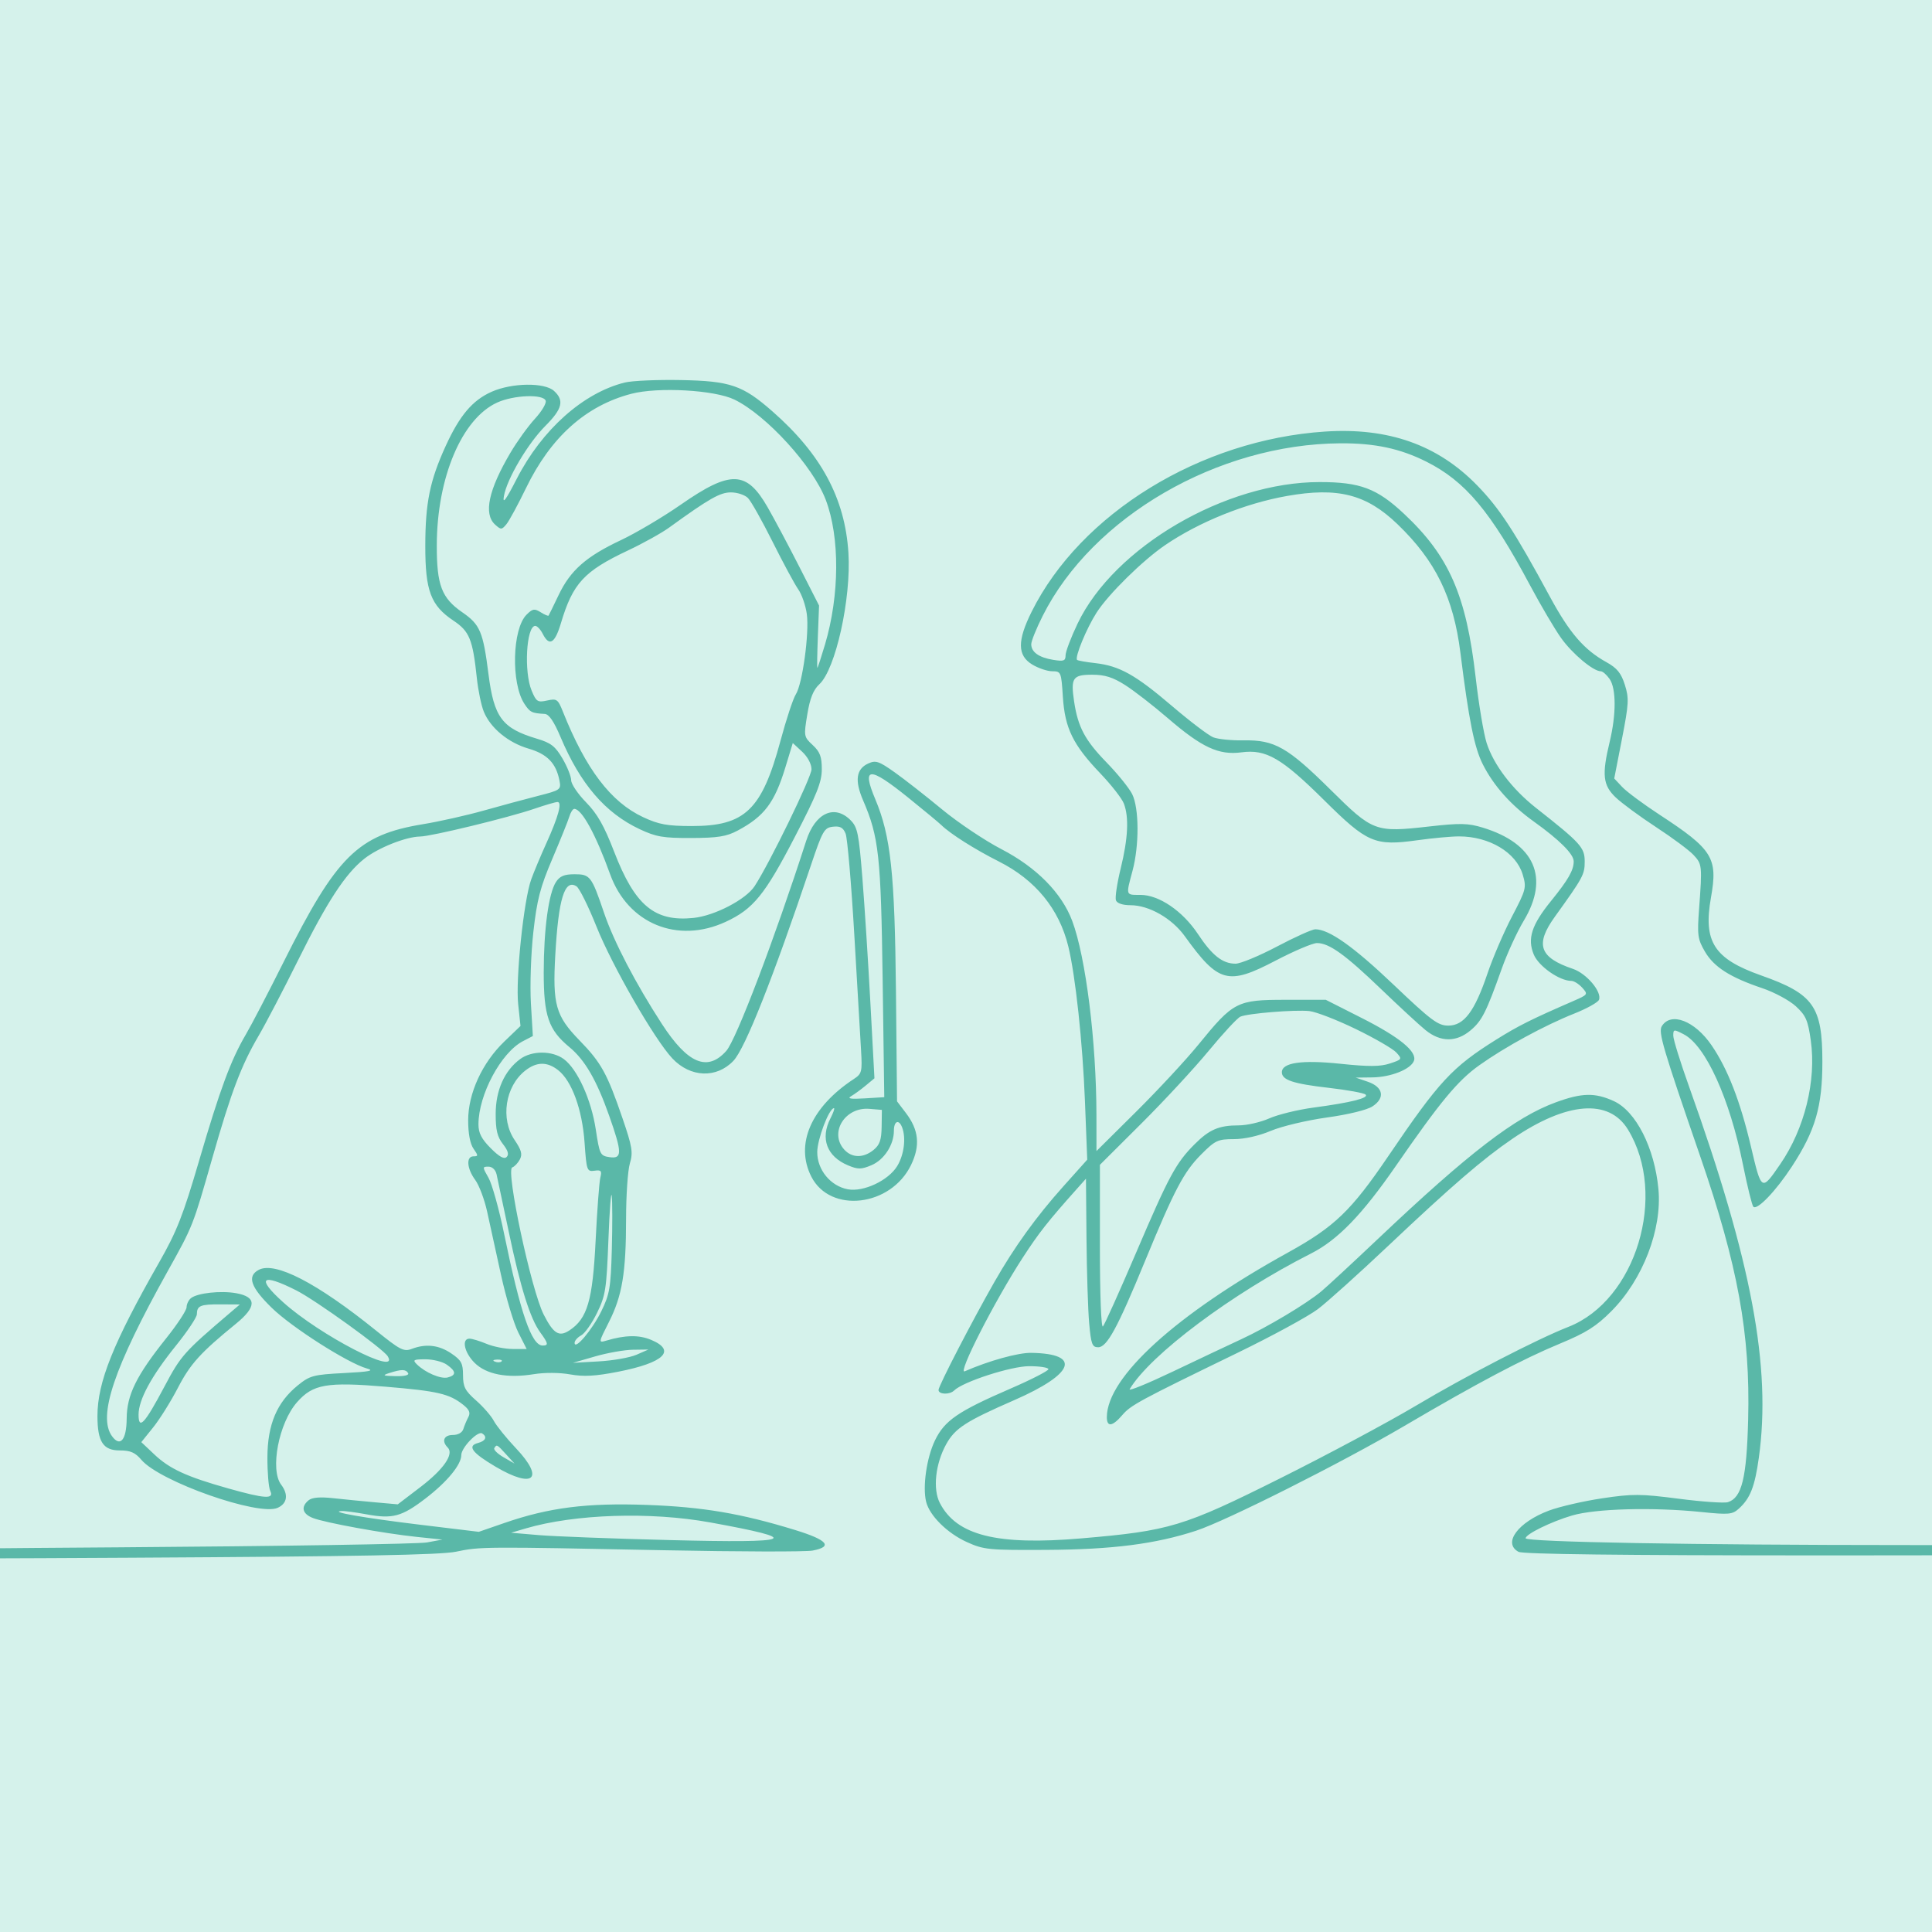 <svg width="360" height="360" viewBox="0 0 360 360" fill="none" xmlns="http://www.w3.org/2000/svg">
<rect x="0" y="0" width="360" height="360" fill="#333333" stroke="none"/>
<g clip-path="url(#clip0_6013_1737)">
<rect width="360" height="360" fill="#D5F2EB"/>
<path fill-rule="evenodd" clip-rule="evenodd" d="M116.42 71.278C108.682 73.194 100.991 80.047 96.291 89.213C94.252 93.188 93.614 94.05 93.897 92.442C94.467 89.212 98.353 82.634 101.637 79.344C104.789 76.185 105.175 74.604 103.225 72.836C101.462 71.237 95.396 71.32 91.618 72.995C88.052 74.575 85.656 77.4 83.05 83.096C80.108 89.528 79.257 93.684 79.247 101.685C79.236 110.087 80.268 112.83 84.5 115.651C87.48 117.638 88.088 119.135 88.854 126.365C89.097 128.656 89.683 131.474 90.156 132.625C91.409 135.672 94.711 138.395 98.49 139.495C101.971 140.509 103.614 142.205 104.246 145.437C104.579 147.142 104.452 147.233 100.23 148.308C97.833 148.918 93.281 150.148 90.114 151.042C86.947 151.935 81.864 153.076 78.817 153.577C66.683 155.573 62.723 159.49 52.838 179.269C50.016 184.916 46.858 190.978 45.821 192.741C43.016 197.508 41.01 202.923 37.086 216.322C34.106 226.498 32.937 229.471 29.65 235.232C21.097 250.225 18.154 257.556 18.158 263.863C18.161 268.645 19.22 270.274 22.326 270.268C24.301 270.265 25.185 270.65 26.345 272.019C29.78 276.077 48.226 282.565 51.751 280.956C53.532 280.143 53.778 278.486 52.389 276.645C50.277 273.848 51.943 265.168 55.333 261.299C58.295 257.919 60.86 257.468 71.881 258.394C81.563 259.207 83.699 259.703 86.286 261.742C87.451 262.66 87.698 263.243 87.266 264.057C86.948 264.655 86.533 265.649 86.342 266.266C86.131 266.948 85.36 267.388 84.376 267.388C82.706 267.388 82.24 268.537 83.427 269.727C84.64 270.942 82.664 273.795 78.307 277.118L74.12 280.312L69.962 279.941C67.674 279.737 64.148 279.39 62.126 279.17C59.603 278.894 58.146 279.019 57.487 279.567C56.02 280.787 56.337 282.089 58.286 282.851C60.567 283.742 71.505 285.735 77.639 286.377L82.437 286.879L79.558 287.411C77.975 287.703 52.137 288.113 22.14 288.321C-25.076 288.65 -32.4 288.826 -32.4 289.636C-32.4 290.452 -25.115 290.532 24.379 290.258C66.749 290.024 82.132 289.739 84.996 289.132C89.436 288.192 90.149 288.187 123.735 288.864C137.652 289.144 150.104 289.173 151.404 288.928C155.268 288.202 154.217 286.958 148.17 285.1C138.102 282.005 130.947 280.794 120.502 280.418C109.35 280.016 102.286 280.912 93.996 283.781L89.218 285.434L78.15 284.094C67.8 282.84 61.305 281.707 63.606 281.556C64.158 281.52 66.265 281.798 68.29 282.173C73.158 283.075 74.872 282.61 79.333 279.181C83.343 276.099 85.956 272.92 85.956 271.122C85.956 269.756 89.011 266.583 89.836 267.093C90.838 267.715 90.507 268.502 89.087 268.873C86.986 269.424 87.939 270.707 92.401 273.332C99.43 277.466 101.521 275.559 96.17 269.894C94.369 267.987 92.5 265.676 92.017 264.759C91.534 263.842 90.046 262.129 88.709 260.954C86.655 259.147 86.279 258.418 86.277 256.245C86.275 254.039 85.966 253.464 84.102 252.198C81.775 250.618 79.363 250.34 76.719 251.348C75.25 251.907 74.546 251.546 70.12 247.971C59.061 239.038 51.243 234.993 48.196 236.627C45.994 237.807 46.708 239.866 50.655 243.711C54.41 247.37 64.847 254.019 68.376 254.999C69.843 255.408 68.86 255.603 64.103 255.85C58.383 256.147 57.744 256.317 55.484 258.149C51.594 261.304 49.85 265.437 49.828 271.555C49.818 274.375 50.056 277.187 50.357 277.805C51.129 279.384 49.4 279.282 42.506 277.339C34.769 275.16 31.607 273.705 28.762 271.016L26.332 268.72L28.543 265.971C29.76 264.459 31.835 261.138 33.155 258.591C35.468 254.131 37.367 252.035 43.974 246.653C47.83 243.513 47.855 241.671 44.051 240.978C41.161 240.451 36.775 240.927 35.575 241.899C35.135 242.255 34.77 243.015 34.764 243.589C34.758 244.163 33.065 246.744 31.002 249.326C25.401 256.334 23.635 259.917 23.605 264.336C23.577 268.306 22.406 269.716 20.877 267.621C18.17 263.911 21.216 254.865 31.207 236.942C35.977 228.385 35.919 228.532 39.561 215.786C43.075 203.485 44.937 198.564 48.174 193.03C49.514 190.739 52.803 184.442 55.483 179.038C60.938 168.035 64.314 162.852 67.864 160.028C70.437 157.981 75.645 155.906 78.294 155.873C80.378 155.846 94.775 152.346 99.553 150.705C101.578 150.01 103.526 149.441 103.883 149.441C104.789 149.441 104.049 152.176 101.801 157.133C100.761 159.425 99.495 162.449 98.987 163.854C97.59 167.713 96.053 182.425 96.555 187.128L96.988 191.177L93.99 194.055C89.855 198.025 87.236 203.722 87.236 208.753C87.235 211.213 87.597 213.134 88.231 214.041C89.133 215.331 89.133 215.466 88.231 215.466C86.819 215.466 86.986 217.743 88.552 219.867C89.277 220.849 90.276 223.506 90.772 225.771C91.269 228.036 92.433 233.346 93.359 237.573C94.287 241.799 95.739 246.631 96.588 248.31L98.133 251.363H95.542C94.118 251.363 91.918 250.93 90.655 250.401C89.392 249.872 87.962 249.44 87.477 249.44C85.971 249.44 86.507 252.014 88.41 253.921C90.593 256.108 94.498 256.862 99.473 256.058C101.497 255.73 104.283 255.747 106.249 256.1C108.786 256.554 110.941 256.433 115.206 255.597C123.744 253.922 126.082 251.653 121.325 249.662C119.053 248.711 116.502 248.756 112.953 249.81C111.502 250.241 111.509 250.192 113.463 246.34C115.942 241.451 116.656 237.152 116.66 227.079C116.662 222.713 116.981 218.082 117.367 216.788C117.984 214.726 117.815 213.69 115.997 208.381C113.14 200.033 112.022 198.008 108.003 193.882C103.549 189.311 102.948 187.202 103.469 177.966C104.063 167.436 105.212 163.724 107.431 165.16C107.963 165.505 109.636 168.88 111.148 172.661C114.082 179.995 121.972 193.705 125.285 197.224C128.642 200.791 133.513 200.982 136.66 197.67C138.842 195.373 144.025 182.303 151.081 161.3C153.272 154.778 153.582 154.233 155.204 154.046C156.541 153.892 157.102 154.196 157.565 155.328C157.899 156.145 158.627 164.601 159.183 174.12C159.74 183.639 160.308 193.358 160.446 195.717C160.682 199.717 160.591 200.076 159.101 201.055C151.125 206.29 148.109 213.219 151.179 219.249C154.705 226.175 166.005 224.849 169.763 217.07C171.502 213.472 171.214 210.561 168.807 207.399L167.149 205.221L166.949 184.863C166.732 162.747 165.986 155.787 163.095 148.919C160.526 142.815 161.932 142.745 169.22 148.616C172.159 150.983 174.943 153.292 175.41 153.747C177.078 155.375 181.676 158.285 186.1 160.513C192.944 163.96 197.36 169.36 199.069 176.372C200.4 181.831 201.734 194.248 202.163 205.164L202.591 216.088L198.135 221.065C193.079 226.713 189.027 232.331 185.3 238.863C181.135 246.162 174.882 258.248 174.882 258.999C174.882 259.853 176.957 259.922 177.793 259.095C179.442 257.465 188.392 254.568 191.783 254.568C193.747 254.568 195.354 254.82 195.354 255.128C195.354 255.435 192.183 257.06 188.307 258.739C178.483 262.993 176.011 264.689 174.217 268.402C172.662 271.621 171.88 277.071 172.575 279.846C173.224 282.435 176.518 285.692 180.156 287.339C183.318 288.771 184.207 288.858 195.034 288.798C207.291 288.73 215.298 287.703 222.864 285.23C228.472 283.396 250.018 272.558 261.688 265.7C275.305 257.697 283.74 253.234 290.674 250.362C295.563 248.337 297.434 247.155 300.27 244.303C306.124 238.417 309.731 229.044 309.023 221.557C308.296 213.868 304.83 207.047 300.693 205.165C297.186 203.569 294.77 203.622 289.907 205.401C282.345 208.167 273.736 214.776 256.771 230.841C252.021 235.34 247.271 239.74 246.215 240.619C243.415 242.952 236.186 247.275 231.286 249.547C228.941 250.635 223.2 253.347 218.53 255.575C213.859 257.803 210.243 259.281 210.494 258.86C214.341 252.415 229.585 241.011 244.296 233.57C249.235 231.072 253.817 226.343 260.079 217.281C268.37 205.282 271.614 201.367 275.644 198.496C280.468 195.059 287.805 191.066 293.347 188.862C295.695 187.928 297.766 186.773 297.95 186.293C298.518 184.809 295.633 181.393 293.083 180.532C286.842 178.425 286 175.996 289.72 170.825C295.003 163.48 295.285 162.959 295.286 160.531C295.288 157.917 294.537 157.091 286.2 150.532C281.777 147.052 278.325 142.515 277.02 138.468C276.465 136.745 275.54 131.226 274.965 126.203C273.215 110.912 270.017 103.609 261.628 95.746C256.564 91 253.444 89.827 245.884 89.827C228.351 89.827 207.606 101.953 200.802 116.178C199.565 118.764 198.553 121.431 198.553 122.104C198.553 123.15 198.22 123.273 196.257 122.954C193.58 122.519 192.155 121.504 192.157 120.036C192.159 119.462 193.117 117.088 194.288 114.759C203.572 96.291 226.919 82.752 249.734 82.604C256.148 82.563 260.882 83.569 265.753 86.01C273.03 89.657 277.746 95.274 285.098 109.057C287.073 112.759 289.677 117.179 290.885 118.88C292.955 121.795 296.877 125.083 298.285 125.083C298.636 125.083 299.371 125.724 299.918 126.508C301.166 128.292 301.176 133.106 299.942 138.223C298.459 144.376 298.672 146.318 301.074 148.599C302.218 149.684 305.607 152.175 308.604 154.135C311.602 156.094 314.726 158.414 315.546 159.289C317.169 161.019 317.196 161.28 316.602 169.313C316.235 174.265 316.334 174.993 317.686 177.313C319.366 180.193 322.384 182.12 328.369 184.132C330.625 184.891 333.445 186.411 334.636 187.509C336.497 189.225 336.887 190.118 337.415 193.881C338.468 201.381 336.268 210.303 331.742 216.895C328.226 222.015 328.235 222.019 326.263 213.651C324.261 205.15 321.918 199.134 318.903 194.742C315.782 190.197 311.351 188.5 309.661 191.203C308.968 192.309 309.824 195.214 316.809 215.466C323.838 235.848 326.154 248.554 325.744 264.489C325.461 275.441 324.57 279.079 321.968 279.907C321.299 280.119 317.178 279.832 312.809 279.267C305.687 278.347 304.209 278.339 298.526 279.191C295.04 279.713 290.582 280.743 288.62 281.478C282.843 283.644 279.962 287.553 282.959 289.16C283.784 289.603 302.228 289.824 338.298 289.824C385.962 289.824 392.4 289.71 392.4 288.862C392.4 288.019 387.832 287.901 355.134 287.899C315.772 287.898 284.281 287.335 284.281 286.634C284.281 285.871 289.014 283.548 292.918 282.395C297.298 281.101 307.999 280.814 317.074 281.746C322.149 282.268 322.802 282.207 324.016 281.106C326.129 279.191 326.987 277.004 327.732 271.642C330.086 254.687 326.396 235.053 314.727 202.455C313.112 197.943 311.79 193.681 311.79 192.984C311.79 191.776 311.883 191.764 313.746 192.728C317.823 194.841 322.295 204.685 324.773 217.002C325.593 221.078 326.465 224.614 326.711 224.86C327.422 225.573 330.916 221.923 333.901 217.351C338.268 210.661 339.573 206.172 339.572 197.838C339.572 187.521 337.931 185.207 328.179 181.764C319.391 178.661 317.347 175.493 318.812 167.248C320.126 159.851 319.161 158.297 309.219 151.799C306.221 149.839 303.099 147.521 302.279 146.647L300.789 145.059L302.221 137.726C303.51 131.121 303.564 130.116 302.763 127.593C302.07 125.41 301.31 124.48 299.315 123.376C295.172 121.083 292.458 117.94 288.817 111.216C282.17 98.94 279.439 94.759 275.267 90.465C267.904 82.89 258.715 79.636 246.886 80.416C223.685 81.947 201.342 95.676 192.221 114.006C189.542 119.39 189.568 122.129 192.315 123.808C193.459 124.506 195.148 125.079 196.07 125.08C197.698 125.083 197.753 125.215 198.048 129.821C198.425 135.694 199.923 138.766 205.007 144.088C207.078 146.257 209.064 148.799 209.42 149.739C210.391 152.296 210.196 156.231 208.823 161.836C208.146 164.599 207.748 167.267 207.939 167.765C208.151 168.319 209.202 168.672 210.641 168.672C214.088 168.672 218.365 171.109 220.764 174.441C227.043 183.163 228.806 183.641 237.651 179.016C241.115 177.205 244.603 175.724 245.402 175.725C247.668 175.729 250.638 177.861 257.318 184.279C260.711 187.539 264.446 190.987 265.617 191.939C268.41 194.212 271.363 194.231 274.019 191.992C276.143 190.202 276.929 188.646 279.835 180.485C280.848 177.64 282.695 173.618 283.939 171.549C288.766 163.516 285.963 157.167 276.284 154.214C273.558 153.383 272.086 153.351 266.337 153.999C256.242 155.139 255.841 154.989 247.919 147.147C239.929 139.238 237.495 137.854 231.759 137.956C229.505 137.996 226.942 137.739 226.063 137.385C225.183 137.031 221.728 134.407 218.386 131.554C211.554 125.725 208.596 124.073 204.068 123.561C202.351 123.367 200.837 123.097 200.703 122.963C200.228 122.488 202.454 117.085 204.333 114.15C206.533 110.715 212.924 104.423 217.106 101.574C223.434 97.263 232.008 93.802 239.775 92.423C249.283 90.736 254.596 92.089 260.403 97.676C267.506 104.51 270.838 111.323 272.129 121.657C273.699 134.215 274.72 139.298 276.301 142.424C278.325 146.426 281.528 150.02 285.795 153.076C290.61 156.525 293.237 159.148 293.237 160.506C293.237 162.152 292.223 163.926 289.027 167.867C285.387 172.356 284.564 174.909 285.8 177.874C286.71 180.056 290.589 182.774 292.793 182.774C293.28 182.774 294.194 183.345 294.824 184.042C295.942 185.279 295.901 185.339 293.164 186.528C285.327 189.934 282.906 191.145 278.817 193.703C270.562 198.868 268.179 201.441 258.663 215.466C251.785 225.602 248.649 228.614 240.002 233.389C219.187 244.882 206.317 256.56 206.244 264.023C206.225 265.958 207.27 265.841 209.102 263.702C210.712 261.823 212.135 261.053 230.541 252.107C237.051 248.944 243.816 245.263 245.575 243.929C247.335 242.594 253.236 237.285 258.69 232.13C270.531 220.938 276.382 215.895 281.829 212.186C291.955 205.29 299.805 204.669 303.351 210.483C310.784 222.668 304.856 242.3 292.252 247.241C286.386 249.54 273.137 256.391 263.809 261.948C258.706 264.987 247.335 271.07 238.538 275.465C220.492 284.482 217.952 285.25 201.488 286.655C185.769 287.998 178.251 286.117 175.126 280.061C173.791 277.475 174.297 272.764 176.298 269.129C177.941 266.144 179.932 264.852 188.957 260.911C200.227 255.988 201.586 252.239 192.156 252.084C189.709 252.044 184.269 253.553 179.765 255.523C178.33 256.15 185.345 242.401 190.555 234.376C193.573 229.725 195.238 227.609 200.614 221.583L202.354 219.633L202.452 230.85C202.506 237.02 202.731 244.087 202.951 246.555C203.301 250.478 203.512 251.042 204.628 251.042C206.273 251.042 208.211 247.479 213.343 235.017C218.839 221.674 220.588 218.353 223.843 215.093C226.439 212.491 226.932 212.261 229.904 212.261C231.883 212.261 234.561 211.661 236.802 210.716C238.817 209.866 243.514 208.748 247.239 208.232C251.23 207.679 254.725 206.826 255.744 206.156C258.15 204.577 257.757 202.553 254.852 201.56L252.613 200.795L255.715 200.758C259.155 200.719 262.86 199.248 263.459 197.684C264.111 195.982 260.815 193.273 253.723 189.682L247.044 186.3L239.513 186.3C230.491 186.3 229.82 186.646 223.321 194.633C221.026 197.453 215.81 203.074 211.73 207.122L204.311 214.483L204.305 207.763C204.291 194.141 202.329 178.389 199.803 171.626C197.849 166.39 193.145 161.622 186.57 158.212C183.484 156.611 178.513 153.278 175.522 150.805C172.531 148.332 168.574 145.235 166.728 143.925C163.778 141.828 163.181 141.628 161.788 142.264C159.527 143.296 159.228 145.434 160.829 149.145C163.767 155.958 164.151 159.48 164.469 182.551L164.771 204.443L161.137 204.666C158.49 204.829 157.804 204.715 158.608 204.248C159.216 203.896 160.438 203.004 161.326 202.266L162.94 200.925L162.185 186.882C161.77 179.158 161.096 168.665 160.69 163.565C160.03 155.308 159.789 154.132 158.488 152.828C155.485 149.819 151.895 151.481 150.23 156.653C144.348 174.912 137.178 193.759 135.327 195.828C131.822 199.746 128.162 198.22 123.361 190.839C118.48 183.337 114.373 175.455 112.558 170.108C110.231 163.252 109.964 162.903 107.06 162.903C105.149 162.903 104.311 163.252 103.6 164.345C102.227 166.456 101.32 173.139 101.315 181.197C101.309 189.278 102.211 191.901 106.095 195.11C108.986 197.498 111.165 201.257 113.511 207.903C115.949 214.813 115.958 215.969 113.571 215.618C111.841 215.364 111.723 215.126 111.012 210.441C110.17 204.898 107.599 199.237 105.07 197.355C102.898 195.739 99.083 195.739 96.909 197.353C93.997 199.517 92.376 203.146 92.363 207.527C92.356 210.566 92.659 211.836 93.715 213.181C94.662 214.388 94.873 215.12 94.408 215.586C93.943 216.052 93.041 215.558 91.447 213.96C89.729 212.238 89.154 211.124 89.154 209.514C89.154 203.996 93.367 196.119 97.448 194.004L99.289 193.05L98.928 187C98.73 183.651 98.931 177.707 99.38 173.689C100.055 167.655 100.653 165.345 102.923 160.018C104.424 156.492 105.847 152.959 106.084 152.166C106.32 151.372 106.738 150.723 107.011 150.723C108.404 150.723 111.01 155.478 113.691 162.91C117.012 172.118 126.249 175.92 135.218 171.772C140.354 169.395 142.51 166.749 148.107 155.948C152.23 147.991 153.13 145.73 153.13 143.33C153.13 140.991 152.791 140.091 151.436 138.833C149.777 137.292 149.757 137.175 150.43 133.104C150.928 130.097 151.549 128.547 152.68 127.496C155.714 124.679 158.623 111.524 158.092 103.024C157.457 92.873 153.023 84.623 143.913 76.638C138.372 71.781 136.081 70.997 126.9 70.819C122.502 70.733 117.785 70.94 116.42 71.278ZM136.842 74.454C142.811 77.35 151.497 86.882 153.871 93.143C156.513 100.109 156.452 110.923 153.722 120.115C153.014 122.495 152.377 124.442 152.304 124.442C152.23 124.442 152.272 121.831 152.395 118.639L152.62 112.835L148.965 105.658C146.955 101.71 144.283 96.691 143.027 94.504C139.102 87.666 136.135 87.581 126.853 94.037C123.536 96.343 118.514 99.319 115.693 100.648C109.206 103.705 106.293 106.272 104.099 110.864C103.142 112.867 102.295 114.598 102.217 114.71C102.138 114.823 101.474 114.539 100.74 114.08C99.586 113.358 99.228 113.422 98.106 114.547C95.448 117.21 95.203 127.305 97.703 131.128C98.75 132.729 99.078 132.893 101.504 133.03C102.295 133.075 103.219 134.424 104.439 137.316C108.142 146.096 112.768 151.485 119.194 154.505C122.252 155.942 123.581 156.169 128.819 156.149C133.762 156.131 135.375 155.873 137.456 154.763C142.412 152.121 144.336 149.571 146.344 142.983L147.725 138.451L149.468 140.07C150.502 141.03 151.211 142.364 151.211 143.35C151.211 144.818 143.408 160.846 140.613 165.119C138.985 167.609 133.172 170.634 129.233 171.042C121.968 171.793 118.306 168.74 114.434 158.701C112.568 153.864 111.306 151.643 109.201 149.496C107.676 147.939 106.428 146.09 106.428 145.385C106.428 144.682 105.701 142.863 104.813 141.345C103.476 139.058 102.662 138.425 100.071 137.654C93.56 135.716 92.047 133.698 91.015 125.57C90.017 117.71 89.452 116.375 86.16 114.106C82.29 111.438 81.375 109.042 81.39 101.618C81.416 88.98 86.058 78.004 92.647 75.006C95.716 73.609 101.195 73.395 101.676 74.653C101.855 75.122 100.96 76.636 99.687 78.019C98.413 79.401 96.35 82.263 95.102 84.378C91.026 91.287 90.07 95.769 92.249 97.745C93.347 98.741 93.487 98.737 94.361 97.684C94.876 97.064 96.518 94.036 98.011 90.955C102.615 81.454 109.144 75.603 117.624 73.381C122.618 72.072 133.142 72.66 136.842 74.454ZM139.365 92.793C139.937 93.366 142.009 97.044 143.968 100.966C145.927 104.887 148.072 108.864 148.735 109.804C149.398 110.744 150.119 112.814 150.336 114.404C150.823 117.959 149.525 127.458 148.29 129.379C147.791 130.155 146.505 134.049 145.433 138.032C141.961 150.924 138.825 153.933 128.879 153.922C124.337 153.917 122.77 153.631 119.863 152.278C113.827 149.469 109.162 143.336 104.869 132.561C103.962 130.287 103.745 130.136 101.949 130.531C100.177 130.922 99.927 130.761 99.06 128.682C97.608 125.201 98.064 116.753 99.71 116.623C100.062 116.596 100.701 117.262 101.129 118.103C102.358 120.52 103.389 119.915 104.524 116.108C106.733 108.698 108.821 106.433 116.992 102.58C119.812 101.251 123.266 99.332 124.669 98.317C132.162 92.891 134.167 91.75 136.203 91.75C137.37 91.75 138.793 92.219 139.365 92.793ZM209.646 127.647C211.31 128.704 214.893 131.482 217.608 133.821C223.957 139.29 227.102 140.749 231.329 140.187C235.921 139.577 238.806 141.247 246.738 149.109C254.784 157.083 256.161 157.673 264.128 156.563C266.943 156.171 270.427 155.85 271.87 155.851C277.51 155.852 282.501 158.837 283.728 162.94C284.462 165.397 284.376 165.738 281.739 170.776C280.223 173.673 278.165 178.461 277.165 181.415C274.782 188.464 272.793 191.107 269.87 191.107C267.946 191.107 266.698 190.173 259.649 183.464C252.203 176.377 247.655 173.159 245.085 173.159C244.509 173.159 241.303 174.601 237.96 176.364C234.617 178.127 231.139 179.569 230.229 179.569C227.809 179.569 225.865 178.04 223.231 174.063C220.374 169.753 215.968 166.749 212.502 166.749C209.72 166.749 209.779 166.926 211.028 162.262C212.298 157.521 212.266 150.573 210.961 147.967C210.396 146.839 208.25 144.185 206.191 142.07C202.163 137.931 200.852 135.467 200.142 130.699C199.488 126.311 199.888 125.724 203.526 125.724C205.864 125.724 207.358 126.193 209.646 127.647ZM252.634 191.749C256.165 193.463 259.566 195.434 260.193 196.128C261.303 197.357 261.271 197.411 258.989 198.166C257.189 198.76 255.057 198.774 249.789 198.221C242.574 197.464 238.858 198.001 238.858 199.801C238.858 201.244 240.945 201.938 247.586 202.702C251.054 203.101 254.145 203.664 254.453 203.951C255.144 204.596 251.736 205.45 244.756 206.383C241.842 206.772 238.135 207.677 236.518 208.394C234.9 209.11 232.337 209.697 230.821 209.697C227.127 209.697 225.344 210.46 222.589 213.22C219.11 216.706 217.823 219.093 211.699 233.414C208.608 240.642 205.825 246.83 205.515 247.164C205.188 247.517 204.951 241.317 204.951 232.411V217.049L212.662 209.366C216.904 205.141 222.564 199.029 225.24 195.784C227.916 192.539 230.563 189.684 231.123 189.441C232.541 188.823 241.27 188.115 243.976 188.398C245.208 188.527 249.104 190.034 252.634 191.749ZM104.013 199.417C106.556 201.421 108.492 206.737 108.925 212.902C109.291 218.118 109.369 218.342 110.769 218.146C112.013 217.972 112.177 218.164 111.863 219.428C111.66 220.245 111.265 225.53 110.986 231.171C110.434 242.335 109.45 245.702 106.096 247.904C104.171 249.167 103.129 248.525 101.312 244.957C98.989 240.396 94.192 217.95 95.45 217.53C95.866 217.391 96.501 216.726 96.862 216.051C97.375 215.09 97.165 214.306 95.895 212.432C93.214 208.479 94.132 202.439 97.861 199.499C99.99 197.822 101.956 197.796 104.013 199.417ZM154.746 208.383C152.81 212.135 154.06 215.49 158.012 217.145C159.871 217.923 160.47 217.92 162.364 217.127C164.735 216.135 166.565 213.331 166.565 210.69C166.565 208.874 167.494 208.497 168.096 210.07C168.855 212.053 168.461 215.176 167.186 217.272C165.544 219.97 160.898 222.156 157.975 221.607C154.755 221.001 152.276 217.984 152.283 214.678C152.287 212.277 154.49 206.492 155.399 206.492C155.577 206.492 155.283 207.343 154.746 208.383ZM164.28 209.951C164.243 212.415 163.919 213.345 162.769 214.278C160.873 215.817 158.738 215.788 157.308 214.205C154.466 211.058 157.449 206.237 162.002 206.618L164.326 206.812L164.28 209.951ZM92.532 218.831C92.713 219.625 93.737 224.456 94.809 229.568C96.984 239.943 98.79 245.702 100.681 248.292C102.173 250.335 102.241 250.722 101.108 250.722C99.052 250.722 96.974 244.688 93.933 229.889C92.992 225.306 91.685 220.618 91.029 219.472C89.871 217.449 89.871 217.389 91.02 217.389C91.724 217.389 92.337 217.974 92.532 218.831ZM114.004 232.773C113.808 239.953 113.603 241.157 112.04 244.347C110.339 247.816 107.068 251.678 107.068 250.215C107.068 249.814 107.622 249.188 108.298 248.825C108.975 248.462 110.306 246.574 111.256 244.628C112.836 241.392 113.015 240.236 113.369 231.003C113.581 225.454 113.86 221.78 113.988 222.838C114.118 223.895 114.125 228.366 114.004 232.773ZM55.22 240.451C58.816 242.271 71.386 251.324 72.242 252.712C74.627 256.579 59.605 248.819 52.749 242.642C47.686 238.082 48.721 237.165 55.22 240.451ZM42.772 244.706C34.296 251.929 33.696 252.604 30.661 258.329C26.966 265.301 25.818 266.55 25.818 263.599C25.818 260.823 28.199 256.43 32.799 250.722C34.93 248.078 36.677 245.458 36.683 244.899C36.7 243.287 37.321 243.028 41.119 243.05L44.691 243.07L42.772 244.706ZM118.601 252.437C117.378 252.97 114.211 253.528 111.563 253.676L106.748 253.947L110.906 252.744C113.193 252.083 116.36 251.524 117.943 251.505L120.822 251.467L118.601 252.437ZM83.254 254.284C85.003 255.512 85.059 256.241 83.437 256.666C82.137 257.007 79.25 255.779 77.662 254.211C76.843 253.403 77.047 253.286 79.278 253.286C80.683 253.286 82.472 253.735 83.254 254.284ZM93.459 253.673C93.247 253.886 92.695 253.909 92.234 253.724C91.723 253.519 91.875 253.367 92.62 253.337C93.294 253.309 93.672 253.46 93.459 253.673ZM76.039 255.85C76.282 256.243 75.367 256.466 73.678 256.427C71.349 256.373 71.169 256.284 72.521 255.85C74.798 255.119 75.588 255.119 76.039 255.85ZM94.321 271.014L95.872 272.717L93.827 271.538C92.703 270.889 91.928 270.123 92.106 269.835C92.559 269.099 92.593 269.117 94.321 271.014ZM132.338 283.682C149.869 286.866 148.269 287.566 124.821 286.972C114.177 286.702 103.165 286.284 100.35 286.042L95.232 285.603L97.964 284.8C107.114 282.114 121.181 281.656 132.338 283.682Z" fill="#5AB8A8"/>
</g>
<defs>
<clipPath id="clip0_6013_1737">
<rect width="360" height="360" fill="white"/>
</clipPath>
</defs>
</svg>
